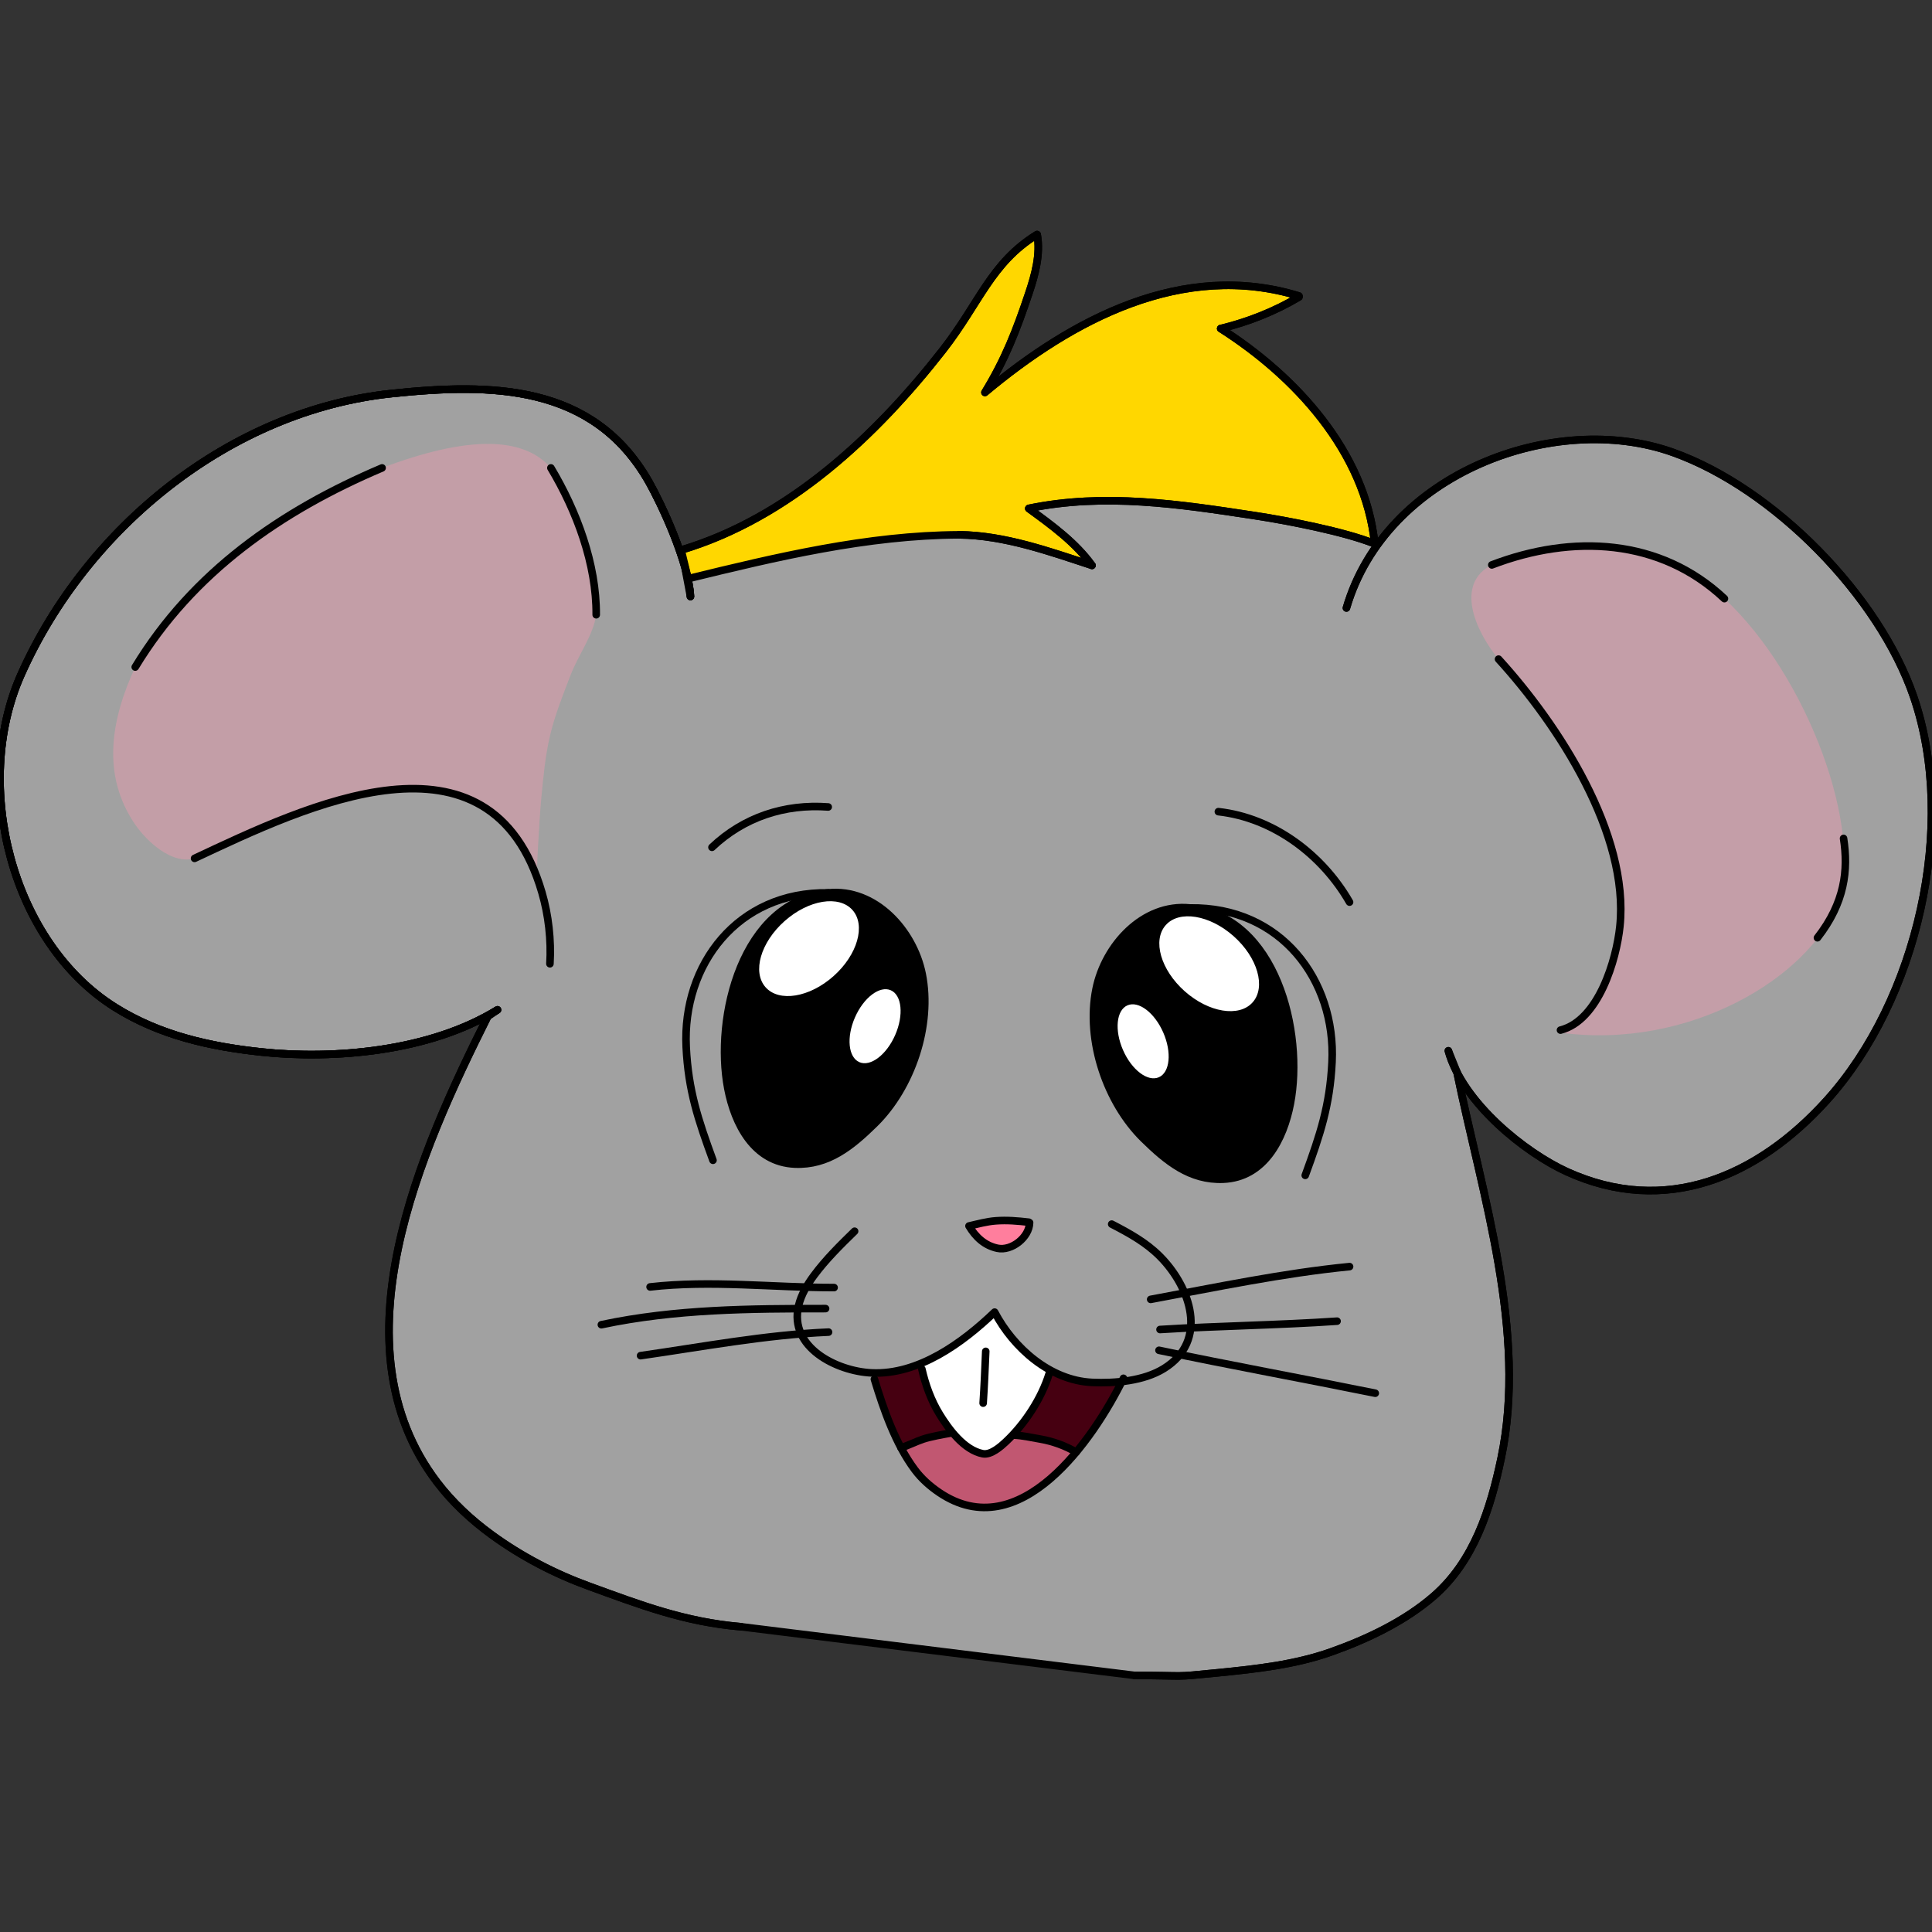 <?xml version="1.0" encoding="UTF-8" standalone="no"?>
<!DOCTYPE svg PUBLIC "-//W3C//DTD SVG 1.1//EN" "http://www.w3.org/Graphics/SVG/1.1/DTD/svg11.dtd">
<svg height="100%" style="fill-rule:evenodd;clip-rule:evenodd;stroke-linecap:round;stroke-linejoin:round;stroke-miterlimit:1.5;" version="1.1" viewBox="0 0 256 256" width="100%" xml:space="preserve" xmlns="http://www.w3.org/2000/svg"
     xmlns:serif="http://www.serif.com/">
    <rect x="0" y="0" width="256" height="256" fill="#333333" stroke="none"/>
    <g id="Color">
        <g id="Outline" transform="matrix(1.128,0,0,1.128,-10.068,9.082)">
            <path d="M170.675,55.965L169.416,54.706L146.996,49.634L127.557,50.137L89.377,58.545L90.032,62.019C89.817,57.953 86.582,51.07 85.145,48.544C78.597,37.035 66.665,36.949 54.948,38.176C36.058,40.154 19.12,53.831 11.385,71.223C5.592,84.248 10.322,102.678 22.45,110.282C27.697,113.571 33.618,114.891 39.705,115.533C48.061,116.416 59.383,115.502 67.366,110.573L66.213,111.37C58.352,127.061 48.031,149.981 60.261,166.055C62.082,168.447 64.283,170.49 66.709,172.255C70.203,174.798 74.087,176.818 78.145,178.291C84.035,180.43 89.301,182.479 95.983,183.042L142.22,188.758C148.695,188.77 146.363,189.01 152.04,188.444C156.517,187.999 161.054,187.498 165.292,185.997C169.517,184.5 173.939,182.404 177.346,179.444C182.074,175.335 184.012,169.205 185.263,163.248C188.366,148.479 183.032,132.296 180.073,117.882L179.061,115.382C180.744,121.511 188.123,127.374 192.987,129.588C204.56,134.855 215.384,130.219 223.525,121.193C234.112,109.453 238.906,88.935 233.72,73.792C229.656,61.925 217.298,49.313 205.438,45.088C191.543,40.138 171.711,47.549 167.089,63.365"
                  style="fill:rgb(161,161,161);stroke:black;stroke-width:0.89px;"/>
        </g>
        <g id="Hair" transform="matrix(1.128,0,0,1.128,-10.068,9.082)">
            <path d="M88.941,56.563C101.521,52.799 111.773,43.198 119.663,33.092C124.008,27.528 125.313,22.867 130.729,19.51L130.764,19.51C131.18,21.825 130.504,24.252 129.782,26.405C128.317,30.772 127.033,34.1 124.625,38.05C134.826,29.504 147.847,22.521 161.51,26.72L161.51,26.837C158.668,28.527 155.534,29.768 152.323,30.545C161.082,36.123 169.279,44.968 170.413,55.825C166.823,54.381 160.147,53.102 156.341,52.521C147.492,51.17 138.66,49.83 129.784,51.668L129.784,51.69C132.417,53.606 135.283,55.685 137.199,58.363C132.226,56.731 126.932,54.829 121.597,54.772C110.83,54.826 100.139,57.383 89.754,59.923L88.941,56.563Z"
                  style="fill:rgb(255,215,0);stroke:black;stroke-width:0.89px;"/>
        </g>
        <g transform="matrix(1.128,0,0,1.128,-10.068,9.082)">
            <path d="M106.218,96.833C111.736,96.274 116.221,101.259 117.251,106.365C118.464,112.382 116.009,119.682 111.647,123.956C108.966,126.583 106.21,128.855 102.31,128.695C97.487,128.497 95.222,123.975 94.423,119.81C92.822,111.461 96.084,97.858 106.218,96.833Z"/>
        </g>
        <g transform="matrix(-1.128,0,0,1.128,277.558,11.082)">
            <path d="M106.218,96.833C111.736,96.274 116.221,101.259 117.251,106.365C118.464,112.382 116.009,119.682 111.647,123.956C108.966,126.583 106.21,128.855 102.31,128.695C97.487,128.497 95.222,123.975 94.423,119.81C92.822,111.461 96.084,97.858 106.218,96.833Z"/>
        </g>
        <g transform="matrix(1.128,0,0,1.128,-10.068,9.082)">
            <path d="M114.767,162.02C114.791,162.065 115.822,163.844 116.391,164.604C117.181,165.661 118.173,166.538 119.262,167.275C125.337,171.382 131.079,167.64 135.342,162.537C134.134,161.801 132.577,161.249 131.201,161.008C130.266,160.845 128.992,160.57 128.043,160.528C126.452,161.502 124.78,162.763 124.72,162.739C122.872,162.014 120.654,160.285 120.654,160.285C119.791,160.43 118.168,160.723 117.338,161.01C116.474,161.308 115.637,161.734 114.767,162.02Z"
                  style="fill:rgb(193,87,113);"/>
        </g>
        <path d="M142.633,192.466L148.9,183.244L143.114,182.968L139.057,181.446L134.544,189.924L142.633,192.466Z" style="fill:rgb(70,0,17);"/>
        <path d="M119.419,191.882L115.574,181.92L121.971,180.913L126.061,189.924L119.419,191.882Z" style="fill:rgb(70,0,17);"/>
        <g transform="matrix(1.128,0,0,1.128,-10.068,9.082)">
            <path d="M117.076,152.124C120.366,150.773 123.362,148.386 125.763,146.082C127.187,148.797 129.493,151.351 132.268,152.883C131.371,155.799 129.317,159.211 127.092,161.303C126.529,161.832 125.338,162.904 124.373,162.717C122.178,162.293 120.368,159.829 119.287,158.064C118.295,156.443 117.498,153.968 117.076,152.124"
                  style="fill:white;"/>
        </g>
        <g transform="matrix(1.128,0,0,1.128,-10.068,9.082)">
            <path d="M71.95,94.877C71.95,94.877 72.243,88.494 72.509,85.734C72.748,83.251 72.969,80.749 73.545,78.322C74.12,75.903 75.057,73.582 75.946,71.26C76.849,68.901 78.626,66.555 78.962,64.164C79.298,61.773 78.609,59.314 77.962,56.914C77.007,53.369 75.447,49.931 73.639,46.914C70.365,43.166 63.775,43.144 53.809,46.914C41.928,51.953 31.576,59.164 24.812,70.306C21.999,76.369 20.777,82.942 24.812,88.816C26.09,90.677 29.065,93.566 31.781,92.78C44.441,86.834 65.153,76.806 71.95,94.877"
                  style="fill:rgb(235,155,175);fill-opacity:0.47;"/>
        </g>
        <g transform="matrix(1.128,0,0,1.128,-10.068,9.082)">
            <path d="M192.235,112.954C196.724,111.817 198.809,104.667 199.213,100.772C200.339,89.915 191.989,77.079 184.958,69.376C182.162,65.996 179.832,60.496 184.168,58.31C193.63,54.686 203.947,55.17 211.492,62.27C221.313,71.404 227.969,89.671 224.743,98.166C221.517,106.661 207.394,115.361 192.137,113.239"
                  style="fill:rgb(196,158,168);"/>
        </g>
    </g>
    <g id="Line-Art" serif:id="Line Art" transform="matrix(1.128,0,0,1.128,-10.068,9.082)">
        <g>
            <path d="M92.677,128.245C90.934,123.485 89.783,120.056 89.532,114.944C89.06,105.288 95.57,96.658 106.218,96.833" style="fill:none;stroke:black;stroke-width:0.89px;"/>
            <path d="M106.218,96.833C111.736,96.274 116.221,101.259 117.251,106.365C118.464,112.382 116.009,119.682 111.647,123.956C108.966,126.583 106.21,128.855 102.31,128.695C97.487,128.497 95.222,123.975 94.423,119.81C92.822,111.461 96.084,97.858 106.218,96.833Z"
                  style="fill:none;stroke:black;stroke-width:0.89px;"/>
            <g transform="matrix(0.747,-0.664,0.664,0.747,-41.089,92.632)">
                <ellipse cx="101.324" cy="104.46" rx="6.832" ry="4.329" style="fill:white;"/>
            </g>
            <g transform="matrix(0.48,-1.098,0.99,0.432,-57.993,183.403)">
                <ellipse cx="110.874" cy="117.67" rx="3.846" ry="2.387" style="fill:white;"/>
            </g>
        </g>
        <g transform="matrix(-1,0,0,1,254.929,1.773)">
            <path d="M92.677,128.245C90.934,123.485 89.783,120.056 89.532,114.944C89.06,105.288 95.57,96.658 106.218,96.833" style="fill:none;stroke:black;stroke-width:0.89px;"/>
            <path d="M106.218,96.833C111.736,96.274 116.221,101.259 117.251,106.365C118.464,112.382 116.009,119.682 111.647,123.956C108.966,126.583 106.21,128.855 102.31,128.695C97.487,128.497 95.222,123.975 94.423,119.81C92.822,111.461 96.084,97.858 106.218,96.833Z"
                  style="fill:none;stroke:black;stroke-width:0.89px;"/>
            <g transform="matrix(0.747,-0.664,0.664,0.747,-41.089,92.632)">
                <ellipse cx="101.324" cy="104.46" rx="6.832" ry="4.329" style="fill:white;"/>
            </g>
            <g transform="matrix(0.48,-1.098,0.99,0.432,-57.993,183.403)">
                <ellipse cx="110.874" cy="117.67" rx="3.846" ry="2.387" style="fill:white;"/>
            </g>
        </g>
        <path d="M106.214,86.742C101.099,86.362 96.295,87.938 92.561,91.482" style="fill:none;stroke:black;stroke-width:0.89px;"/>
        <g transform="matrix(1,0,0,1,0,1.773)">
            <path d="M152.047,85.52C158.506,86.243 164.25,90.56 167.455,96.146" style="fill:none;stroke:black;stroke-width:0.89px;"/>
        </g>
        <g id="Outline1" serif:id="Outline">
            <path d="M179.061,115.382C180.744,121.511 188.123,127.374 192.987,129.588C204.56,134.855 215.384,130.219 223.525,121.193C234.112,109.453 238.906,88.935 233.72,73.792C229.656,61.925 217.298,49.313 205.438,45.088C191.543,40.138 171.711,47.549 167.089,63.365"
                  style="fill:none;stroke:black;stroke-width:0.89px;"/>
            <path d="M180.073,117.882C183.032,132.296 188.366,148.479 185.263,163.248C184.012,169.205 182.074,175.335 177.346,179.444C173.939,182.404 169.517,184.5 165.292,185.997C161.054,187.498 156.517,187.999 152.04,188.444C146.363,189.01 148.695,188.77 142.22,188.758"
                  style="fill:none;stroke:black;stroke-width:0.89px;"/>
            <path d="M67.366,110.573C59.383,115.502 48.061,116.416 39.705,115.533C33.618,114.891 27.697,113.571 22.45,110.282C10.322,102.678 5.592,84.248 11.385,71.223C19.12,53.831 36.058,40.154 54.948,38.176C66.665,36.949 78.597,37.035 85.145,48.544C86.582,51.07 89.817,57.953 90.032,62.019"
                  style="fill:none;stroke:black;stroke-width:0.89px;"/>
            <path d="M66.213,111.37C58.352,127.061 48.031,149.981 60.261,166.055C62.082,168.447 64.283,170.49 66.709,172.255C70.203,174.798 74.087,176.818 78.145,178.291C84.035,180.43 89.301,182.479 95.983,183.042"
                  style="fill:none;stroke:black;stroke-width:0.89px;"/>
        </g>
        <g id="Hair1" serif:id="Hair">
            <path d="M88.941,56.563C101.521,52.799 111.773,43.198 119.663,33.092C124.008,27.528 125.313,22.867 130.729,19.51" style="fill:none;stroke:black;stroke-width:0.89px;"/>
            <path d="M130.764,19.51C131.18,21.825 130.504,24.252 129.782,26.405C128.317,30.772 127.033,34.1 124.625,38.05C134.826,29.504 147.847,22.521 161.51,26.72" style="fill:none;stroke:black;stroke-width:0.89px;"/>
            <path d="M161.51,26.837C158.668,28.527 155.534,29.768 152.323,30.545" style="fill:none;stroke:black;stroke-width:0.89px;"/>
            <path d="M152.323,30.545C161.082,36.123 169.279,44.968 170.413,55.825" style="fill:none;stroke:black;stroke-width:0.89px;"/>
            <path d="M170.413,55.825C166.823,54.381 160.147,53.102 156.341,52.521C147.492,51.17 138.66,49.83 129.784,51.668" style="fill:none;stroke:black;stroke-width:0.89px;"/>
            <path d="M129.784,51.69C132.417,53.606 135.283,55.685 137.199,58.363" style="fill:none;stroke:black;stroke-width:0.89px;"/>
            <path d="M137.199,58.363C132.226,56.731 126.932,54.829 121.597,54.772" style="fill:none;stroke:black;stroke-width:0.89px;"/>
        </g>
        <path d="M109.315,136.58C107.649,138.2 105.942,139.888 104.555,141.756C103.765,142.82 103.041,144.025 102.733,145.326C101.573,150.218 107.207,153.023 111.3,153.22C116.806,153.485 122.011,149.682 125.763,146.082C127.972,150.295 132.306,154.12 137.22,154.339C139.94,154.46 143.285,154.175 145.654,152.707C150.967,149.415 148.759,143.127 145.184,139.538C143.535,137.883 141.569,136.809 139.516,135.744"
              style="fill:none;stroke:black;stroke-width:0.89px;"/>
        <path d="M129.87,135.572C129.848,137.278 127.762,138.946 126.082,138.579C124.571,138.249 123.529,137.26 122.753,135.964C123.78,135.729 124.845,135.434 125.903,135.357C127.233,135.26 128.457,135.367 129.777,135.518"
              style="fill:rgb(255,126,157);stroke:black;stroke-width:0.89px;"/>
        <g id="Schnurri">
            <path d="M106.905,143.199C99.753,143.199 92.446,142.309 85.291,143.123" style="fill:none;stroke:black;stroke-width:0.89px;"/>
            <path d="M105.905,145.669C97.068,145.669 88.246,145.716 79.569,147.561" style="fill:none;stroke:black;stroke-width:0.89px;"/>
            <path d="M106.254,148.431C98.825,148.753 91.51,150.146 84.173,151.197" style="fill:none;stroke:black;stroke-width:0.89px;"/>
            <path d="M144.095,144.585C151.764,143.164 159.668,141.501 167.457,140.735" style="fill:none;stroke:black;stroke-width:0.89px;"/>
            <path d="M145.193,148.125C152.119,147.693 159.065,147.619 165.988,147.146" style="fill:none;stroke:black;stroke-width:0.89px;"/>
            <path d="M145.071,150.566C153.519,152.346 162.015,153.893 170.476,155.608" style="fill:none;stroke:black;stroke-width:0.89px;"/>
        </g>
        <path d="M117.216,152.77C117.638,154.615 118.295,156.443 119.287,158.064C120.368,159.829 122.178,162.293 124.373,162.717C125.338,162.904 126.529,161.832 127.092,161.303C129.317,159.211 131.276,156.215 132.173,153.299"
              style="fill:none;stroke:black;stroke-width:0.89px;"/>
        <path d="M124.415,156.774C124.551,154.748 124.632,152.719 124.72,150.691" style="fill:none;stroke:black;stroke-width:0.89px;"/>
        <g>
            <path d="M114.767,162.02C115.637,161.734 116.474,161.308 117.338,161.01C118.168,160.723 119.791,160.43 120.654,160.285" style="fill:none;stroke:black;stroke-width:0.89px;"/>
            <path d="M128.043,160.528C128.992,160.57 130.266,160.845 131.201,161.008C132.577,161.249 134.134,161.801 135.342,162.537" style="fill:none;stroke:black;stroke-width:0.89px;"/>
            <path d="M111.641,153.966C112.728,157.547 114.132,161.584 116.391,164.604C117.181,165.661 118.173,166.538 119.262,167.275C128.724,173.672 137.378,161.027 140.897,153.856" style="fill:none;stroke:black;stroke-width:0.89px;"/>
        </g>
        <g>
            <path d="M184.168,58.31C193.63,54.686 203.947,55.17 211.492,62.27" style="fill:none;stroke:black;stroke-width:0.89px;"/>
            <path d="M184.958,69.376C191.989,77.079 200.339,89.915 199.213,100.772C198.809,104.667 196.724,111.817 192.235,112.954" style="fill:none;stroke:black;stroke-width:0.89px;"/>
            <g transform="matrix(0.886,0,0,0.886,8.924,-8.049)">
                <path d="M244.427,111.156C245.077,115.352 244.603,119.67 240.963,124.332" style="fill:none;stroke:black;stroke-width:1px;"/>
            </g>
        </g>
        <g>
            <path d="M53.809,46.914C41.928,51.953 31.576,59.164 24.812,70.306" style="fill:none;stroke:black;stroke-width:0.89px;"/>
            <path d="M73.639,46.914C76.67,51.973 79.004,58.215 78.962,64.164" style="fill:none;stroke:black;stroke-width:0.89px;"/>
            <path d="M31.781,92.78C44.865,86.635 66.552,76.129 72.586,96.792C73.365,99.458 73.691,102.388 73.525,105.162" style="fill:none;stroke:black;stroke-width:0.89px;"/>
        </g>
        <path d="M67.366,110.573C59.383,115.502 48.061,116.416 39.705,115.533C33.618,114.891 27.697,113.571 22.45,110.282C10.322,102.678 5.592,84.248 11.385,71.223C19.12,53.831 36.058,40.154 54.948,38.176C66.665,36.949 78.597,37.035 85.145,48.544C86.582,51.07 89.817,57.953 90.032,62.019"
              style="fill:none;stroke:black;stroke-width:0.89px;"/>
    </g>
</svg>
